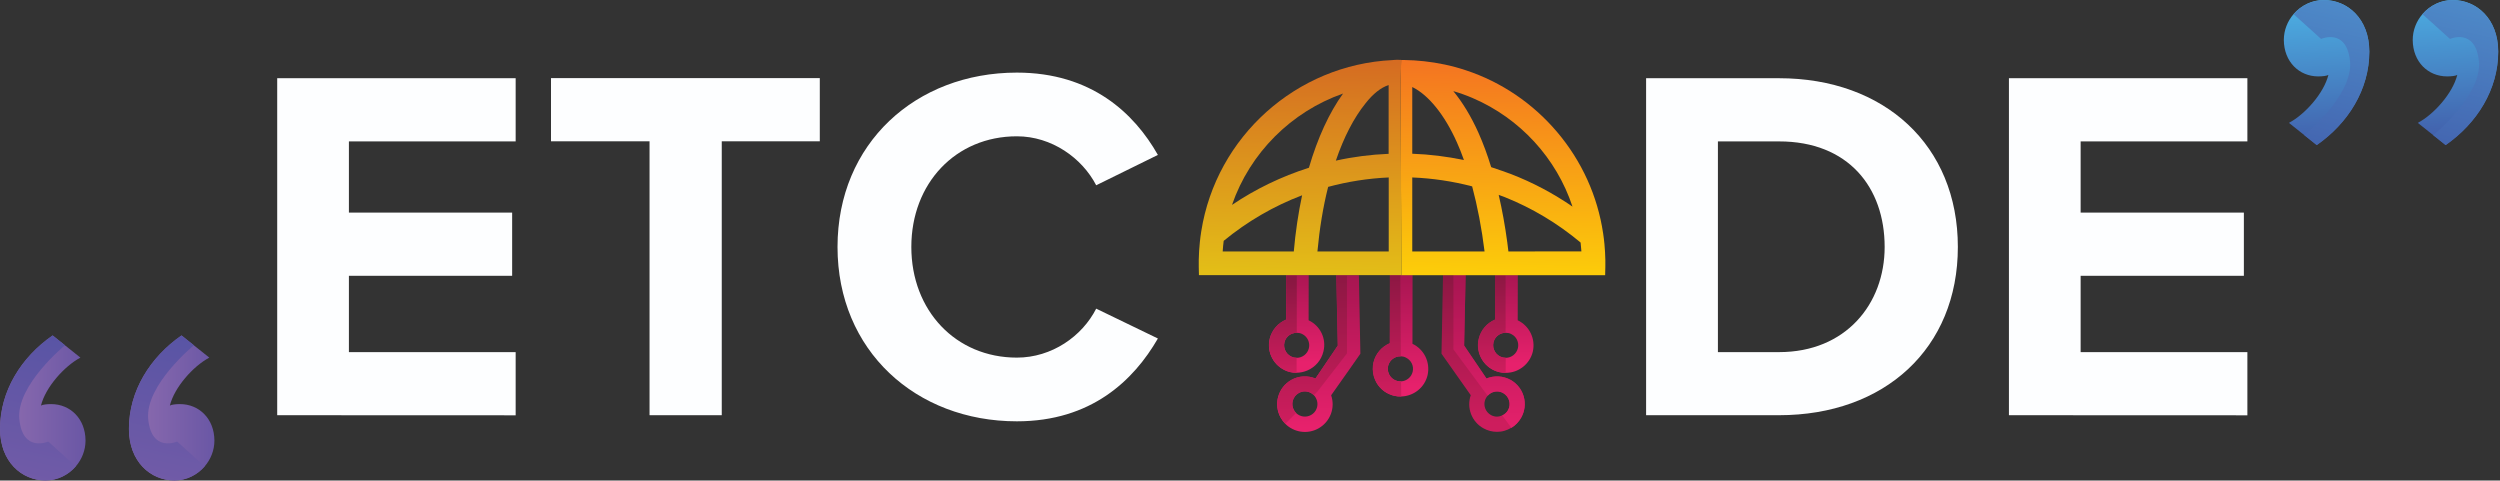 <svg width="359" height="69" viewBox="0 0 359 69" fill="none" xmlns="http://www.w3.org/2000/svg">
<rect x="0" y="0" width="359" height="69" fill="#333333" stroke="none"/>
<path d="M25.843 58.028C25.268 58.028 24.606 58.099 24.39 58.243C25.038 55.626 27.727 52.592 30.057 51.355L27.856 49.6L26.073 48.177C21.572 51.297 18.523 56.158 18.523 61.594C18.523 66.311 21.644 69 25.052 69C26.763 69 28.331 68.209 29.395 66.973C30.258 65.966 30.79 64.672 30.79 63.262C30.776 60.127 28.59 58.028 25.843 58.028Z" fill="url(#paint0_linear_716_26217)"/>
<path d="M29.38 66.958C28.316 68.195 26.763 68.986 25.037 68.986C21.629 68.986 18.508 66.296 18.508 61.58C18.508 56.143 21.557 51.283 26.058 48.162L27.842 49.586C27.842 49.586 20.824 55.309 21.284 60.184C21.759 65.045 25.44 63.406 25.44 63.406L29.38 66.958Z" fill="url(#paint1_linear_716_26217)"/>
<path d="M7.335 58.028C6.759 58.028 6.098 58.099 5.882 58.243C6.529 55.626 9.218 52.592 11.548 51.355L9.348 49.6L7.565 48.177C3.063 51.297 0.015 56.158 0.015 61.594C0.015 66.311 3.135 69 6.544 69C8.255 69 9.822 68.209 10.887 66.972C11.749 65.966 12.282 64.672 12.282 63.262C12.267 60.127 10.096 58.028 7.335 58.028Z" fill="url(#paint2_linear_716_26217)"/>
<path d="M10.872 66.958C9.808 68.195 8.255 68.986 6.529 68.986C3.121 68.986 0 66.296 0 61.579C0 56.143 3.049 51.283 7.55 48.162L9.333 49.586C9.333 49.586 2.315 55.309 2.776 60.184C3.25 65.045 6.932 63.406 6.932 63.406L10.872 66.958Z" fill="url(#paint3_linear_716_26217)"/>
<path d="M332.906 10.973C333.481 10.973 334.142 10.901 334.358 10.757C333.711 13.374 331.022 16.409 328.692 17.645L330.892 19.4L332.675 20.824C337.177 17.703 340.225 12.842 340.225 7.406C340.225 2.689 337.105 0 333.697 0C331.985 0 330.418 0.791 329.353 2.028C328.491 3.034 327.958 4.329 327.958 5.738C327.973 8.873 330.159 10.973 332.906 10.973Z" fill="url(#paint4_linear_716_26217)"/>
<path d="M329.368 2.042C330.432 0.805 331.985 0.014 333.711 0.014C337.119 0.014 340.24 2.704 340.24 7.42C340.24 12.857 337.191 17.717 332.69 20.838L330.907 19.414C330.907 19.414 337.925 13.691 337.464 8.815C336.99 3.955 333.308 5.594 333.308 5.594L329.368 2.042Z" fill="url(#paint5_linear_716_26217)"/>
<path d="M351.414 10.973C351.989 10.973 352.651 10.901 352.866 10.757C352.219 13.374 349.53 16.409 347.2 17.645L349.401 19.4L351.184 20.824C355.685 17.703 358.734 12.842 358.734 7.406C358.734 2.689 355.613 0 352.205 0C350.494 0 348.926 0.791 347.862 2.028C346.999 3.034 346.467 4.329 346.467 5.738C346.481 8.873 348.653 10.973 351.414 10.973Z" fill="url(#paint6_linear_716_26217)"/>
<path d="M347.876 2.042C348.941 0.805 350.494 0.014 352.219 0.014C355.628 0.014 358.748 2.704 358.748 7.42C358.748 12.857 355.7 17.717 351.198 20.838L349.415 19.414C349.415 19.414 356.433 13.691 355.973 8.815C355.498 3.955 351.817 5.594 351.817 5.594L347.876 2.042Z" fill="url(#paint7_linear_716_26217)"/>
<path d="M39.807 59.624V11.232H74.048V20.306H50.103V30.531H73.544V39.605H50.103V50.564H74.048V59.638L39.807 59.624Z" fill="#FDFEFF"/>
<path d="M93.275 59.623V20.291H79.124V11.217H117.723V20.291H103.644V59.623H93.275Z" fill="#FDFEFF"/>
<path d="M120.268 35.463C120.268 20.593 131.514 10.426 146.025 10.426C156.695 10.426 162.865 16.236 166.273 22.247L157.414 26.605C155.387 22.693 151.029 19.573 146.025 19.573C137.238 19.573 130.867 26.317 130.867 35.463C130.867 44.61 137.252 51.354 146.025 51.354C151.029 51.354 155.387 48.306 157.414 44.322L166.273 48.608C162.793 54.633 156.695 60.501 146.025 60.501C131.514 60.501 120.268 50.348 120.268 35.463Z" fill="#FDFEFF"/>
<path d="M236.38 59.624V11.232H255.464C270.622 11.232 281.148 20.881 281.148 35.464C281.148 50.046 270.622 59.624 255.464 59.624H236.38ZM270.636 35.464C270.636 26.907 265.416 20.306 255.478 20.306H246.692V50.564H255.478C265.042 50.564 270.636 43.661 270.636 35.464Z" fill="#FDFEFF"/>
<path d="M288.483 59.624V11.232H322.724V20.306H298.779V30.531H322.22V39.605H298.779V50.564H322.724V59.638L288.483 59.624Z" fill="#FDFEFF"/>
<path d="M217.944 45.991L217.958 39.505H214.723L214.708 45.89C213.543 46.379 212.652 47.4 212.364 48.651C212.12 49.687 212.292 50.751 212.853 51.657C213.414 52.563 214.291 53.196 215.327 53.44C215.629 53.512 215.945 53.541 216.247 53.541C218.045 53.541 219.684 52.304 220.116 50.477C220.533 48.622 219.598 46.782 217.944 45.991ZM217.973 49.989C217.771 50.823 217.038 51.383 216.218 51.383C216.089 51.383 215.945 51.369 215.801 51.34C214.838 51.11 214.234 50.132 214.464 49.169C214.608 48.55 215.068 48.076 215.629 47.889C215.816 47.817 216.017 47.788 216.218 47.788C216.348 47.788 216.492 47.803 216.635 47.831C216.779 47.86 216.937 47.918 217.052 47.989C217.771 48.349 218.16 49.169 217.973 49.989Z" fill="url(#paint8_linear_716_26217)"/>
<path d="M218.807 56.949C218.519 55.928 217.843 55.08 216.923 54.562C215.844 53.958 214.579 53.9 213.457 54.361L210.25 49.629L210.466 39.519H207.216L207 50.794L211.199 56.748C210.581 58.545 211.314 60.559 213.026 61.508C213.63 61.839 214.291 62.011 214.967 62.011C215.327 62.011 215.7 61.968 216.06 61.853C216.405 61.752 216.736 61.608 217.038 61.422C217.628 61.076 218.102 60.573 218.447 59.955C218.965 59.034 219.094 57.97 218.807 56.949ZM214.09 59.595C213.356 59.178 213.011 58.33 213.227 57.553C213.27 57.409 213.328 57.266 213.4 57.136C213.471 57.021 213.543 56.906 213.63 56.805C213.773 56.647 213.932 56.518 214.119 56.417C214.651 56.129 215.298 56.115 215.859 56.431C216.722 56.92 217.038 58.013 216.549 58.891C216.362 59.236 216.074 59.495 215.729 59.638C215.226 59.897 214.622 59.897 214.09 59.595Z" fill="url(#paint9_linear_716_26217)"/>
<path d="M195.351 50.794L195.136 39.519H191.886L192.101 49.629L188.894 54.361C187.787 53.9 186.507 53.972 185.428 54.562C183.516 55.64 182.826 58.056 183.904 59.983C184.091 60.314 184.307 60.602 184.566 60.861C185.788 62.083 187.729 62.414 189.326 61.522C191.037 60.559 191.771 58.56 191.152 56.762L193.712 53.138L195.351 50.794ZM188.262 59.595C187.543 59.998 186.665 59.854 186.104 59.293C185.989 59.178 185.889 59.049 185.802 58.891C185.313 58.028 185.63 56.92 186.493 56.431C187.054 56.115 187.701 56.129 188.233 56.417C188.391 56.503 188.535 56.604 188.65 56.733C188.765 56.848 188.866 56.978 188.952 57.136C189.024 57.266 189.081 57.409 189.124 57.553C189.34 58.344 188.995 59.193 188.262 59.595Z" fill="url(#paint10_linear_716_26217)"/>
<path d="M202.83 49.37L202.844 39.505H199.608L199.594 49.284C198.429 49.773 197.537 50.794 197.25 52.045C197.178 52.376 197.135 52.706 197.149 53.037C197.163 53.742 197.365 54.432 197.739 55.051C198.3 55.957 199.177 56.589 200.212 56.834C200.557 56.92 200.903 56.949 201.248 56.934C203.002 56.877 204.584 55.655 205.001 53.871C205.418 52.016 204.498 50.161 202.83 49.37ZM202.858 53.382C202.671 54.173 201.981 54.72 201.205 54.763C201.032 54.777 200.859 54.763 200.687 54.72C199.867 54.533 199.321 53.8 199.292 53.008C199.292 52.865 199.306 52.706 199.335 52.563C199.479 51.944 199.939 51.47 200.5 51.268C200.716 51.197 200.946 51.153 201.176 51.168C201.219 51.168 201.262 51.168 201.305 51.182C201.377 51.197 201.435 51.197 201.507 51.211C201.65 51.24 201.794 51.297 201.924 51.369C202.657 51.743 203.06 52.563 202.858 53.382Z" fill="url(#paint11_linear_716_26217)"/>
<path d="M187.916 45.991L187.931 39.505H184.695L184.681 45.89C183.516 46.379 182.624 47.4 182.322 48.651C181.862 50.621 182.955 52.592 184.796 53.282C184.954 53.339 185.112 53.397 185.27 53.425C185.572 53.498 185.874 53.526 186.176 53.526C186.708 53.526 187.226 53.411 187.715 53.21C188.851 52.735 189.743 51.743 190.045 50.463C190.505 48.622 189.585 46.782 187.916 45.991ZM187.96 49.989C187.758 50.823 187.025 51.383 186.205 51.383C186.076 51.383 185.932 51.369 185.788 51.34C184.824 51.11 184.221 50.132 184.451 49.169C184.594 48.55 185.055 48.076 185.615 47.889C185.802 47.817 186.004 47.788 186.205 47.788C186.335 47.788 186.478 47.803 186.622 47.831C186.766 47.86 186.91 47.918 187.039 47.989C187.744 48.349 188.147 49.169 187.96 49.989Z" fill="url(#paint12_linear_716_26217)"/>
<path d="M184.436 49.155C184.206 50.118 184.81 51.096 185.774 51.326C185.918 51.355 186.047 51.369 186.191 51.369V53.541C185.889 53.541 185.587 53.512 185.285 53.44C185.127 53.397 184.968 53.354 184.81 53.296C182.969 52.606 181.862 50.636 182.337 48.666C182.639 47.414 183.516 46.394 184.695 45.904L184.709 39.519H186.22V47.788C186.018 47.788 185.817 47.817 185.63 47.889C185.04 48.062 184.594 48.536 184.436 49.155Z" fill="url(#paint13_linear_716_26217)"/>
<path d="M193.424 39.505V50.751L189.196 56.215L188.664 56.748C188.535 56.618 188.391 56.517 188.247 56.431C187.715 56.144 187.068 56.129 186.507 56.446C185.644 56.934 185.328 58.028 185.817 58.905C185.903 59.048 186.004 59.192 186.119 59.307L184.58 60.846C184.321 60.587 184.106 60.3 183.919 59.969C182.854 58.056 183.53 55.626 185.443 54.547C186.507 53.943 187.787 53.886 188.909 54.346L192.116 49.615L191.9 39.505H193.424Z" fill="url(#paint14_linear_716_26217)"/>
<path d="M218.447 59.969C218.102 60.573 217.628 61.076 217.038 61.436L215.729 59.667C216.06 59.509 216.348 59.25 216.549 58.919C217.038 58.056 216.722 56.949 215.859 56.46C215.298 56.144 214.651 56.158 214.119 56.446C213.946 56.546 213.774 56.676 213.63 56.834L208.711 50.175V39.505H210.466L210.25 49.615L213.457 54.346C214.564 53.886 215.844 53.958 216.923 54.547C217.843 55.065 218.519 55.913 218.807 56.934C219.094 57.97 218.965 59.034 218.447 59.969Z" fill="url(#paint15_linear_716_26217)"/>
<path d="M201.219 56.934C200.888 56.949 200.529 56.906 200.183 56.834C199.148 56.589 198.271 55.957 197.71 55.051C197.336 54.432 197.135 53.742 197.12 53.037C197.106 52.706 197.149 52.376 197.221 52.045C197.523 50.794 198.4 49.773 199.565 49.284L199.579 39.505H201.089L201.161 51.168C200.931 51.153 200.701 51.197 200.485 51.268C199.925 51.47 199.464 51.93 199.321 52.563C199.292 52.721 199.277 52.865 199.277 53.008C199.292 53.814 199.853 54.533 200.672 54.72C200.845 54.763 201.018 54.777 201.19 54.763L201.219 56.934Z" fill="url(#paint16_linear_716_26217)"/>
<path d="M214.464 49.154C214.234 50.118 214.838 51.096 215.801 51.326C215.945 51.355 216.074 51.369 216.218 51.369V53.541C215.916 53.541 215.614 53.512 215.298 53.44C214.262 53.196 213.385 52.563 212.824 51.657C212.263 50.751 212.091 49.687 212.335 48.651C212.637 47.4 213.515 46.379 214.68 45.89L214.694 39.505H216.204V47.774C216.003 47.774 215.801 47.803 215.614 47.874C215.068 48.061 214.608 48.536 214.464 49.154Z" fill="url(#paint17_linear_716_26217)"/>
<path d="M230.527 37.333V37.305C230.513 36.571 230.47 35.809 230.398 35.047C230.355 34.544 230.283 34.026 230.211 33.522C229.42 28.158 227.133 23.125 223.61 18.969C220.13 14.856 215.6 11.778 210.509 10.096C209.517 9.765 208.481 9.477 207.432 9.262C205.519 8.859 203.563 8.643 201.593 8.615C201.492 8.615 201.406 8.615 201.32 8.615H201.205L201.104 12.224L201.248 39.519H230.499L230.527 38.297C230.527 38.139 230.527 37.98 230.527 37.822C230.527 37.65 230.527 37.492 230.527 37.333ZM211.473 14.079C218.289 16.999 223.509 22.722 225.81 29.668C223.035 27.756 220.072 26.188 216.937 24.98C216.535 24.822 215.01 24.29 214.133 24.002C213.587 22.205 212.968 20.551 212.307 19.07C211.257 16.725 210.034 14.712 208.697 13.087C209.646 13.36 210.567 13.691 211.473 14.079ZM202.801 12.497C205.116 13.619 207.446 16.481 209.215 20.45C209.574 21.241 209.905 22.09 210.221 22.981C207.791 22.478 205.303 22.162 202.801 22.075V12.497ZM202.801 36.111V25.483C205.706 25.599 208.596 26.03 211.401 26.763C212.163 29.611 212.781 32.818 213.184 36.111H202.801ZM216.607 36.111C216.563 35.694 216.506 35.263 216.448 34.817C216.132 32.444 215.715 30.157 215.212 27.986C215.571 28.115 215.902 28.245 216.074 28.302C220.029 29.884 223.696 32.084 226.975 34.831C227.018 35.248 227.062 35.68 227.09 36.097L216.607 36.111Z" fill="url(#paint18_linear_716_26217)"/>
<path d="M201.248 36.844L201.118 12.21L201.219 8.6C201.018 8.586 200.816 8.586 200.615 8.586C200.385 8.586 200.155 8.614 199.939 8.629C186.176 9.29 174.643 19.616 172.5 33.22C172.414 33.738 172.356 34.227 172.299 34.759C172.212 35.593 172.155 36.456 172.141 37.304C172.141 37.477 172.141 37.635 172.141 37.808C172.141 37.98 172.141 38.139 172.141 38.311L172.169 39.505H201.262L201.248 36.844ZM189.182 36.111C189.484 32.846 189.987 29.74 190.721 26.835C193.554 26.073 196.473 25.613 199.421 25.483V36.111H189.182ZM199.407 12.21V22.089C196.847 22.19 194.302 22.521 191.828 23.067C192.979 19.688 194.417 16.912 196.099 14.827C197.178 13.461 198.285 12.584 199.407 12.21ZM192.864 13.432C190.893 16.15 189.211 19.803 187.96 24.088C184.034 25.339 180.323 27.123 176.915 29.424C179.489 21.96 185.429 16.035 192.864 13.432ZM175.578 36.111C175.606 35.593 175.664 35.09 175.721 34.586C179.115 31.797 182.897 29.596 186.982 28.043C186.435 30.617 186.033 33.321 185.788 36.111H175.578Z" fill="url(#paint19_linear_716_26217)"/>
<defs>
<linearGradient id="paint0_linear_716_26217" x1="18.507" y1="58.566" x2="30.77" y2="58.566" gradientUnits="userSpaceOnUse">
<stop stop-color="#8E6CAF"/>
<stop offset="1" stop-color="#6A57A5"/>
</linearGradient>
<linearGradient id="paint1_linear_716_26217" x1="21.065" y1="76.144" x2="28.25" y2="44.446" gradientUnits="userSpaceOnUse">
<stop stop-color="#795DA8"/>
<stop offset="1" stop-color="#5453A4"/>
</linearGradient>
<linearGradient id="paint2_linear_716_26217" x1="0.006" y1="58.565" x2="12.269" y2="58.565" gradientUnits="userSpaceOnUse">
<stop stop-color="#8E6CAF"/>
<stop offset="1" stop-color="#6A57A5"/>
</linearGradient>
<linearGradient id="paint3_linear_716_26217" x1="2.564" y1="76.144" x2="9.749" y2="44.446" gradientUnits="userSpaceOnUse">
<stop stop-color="#795DA8"/>
<stop offset="1" stop-color="#5453A4"/>
</linearGradient>
<linearGradient id="paint4_linear_716_26217" x1="334.897" y1="20.843" x2="333.755" y2="0.073" gradientUnits="userSpaceOnUse">
<stop offset="3.40978e-07" stop-color="#425FAB"/>
<stop offset="1" stop-color="#4CB1E4"/>
</linearGradient>
<linearGradient id="paint5_linear_716_26217" x1="337.683" y1="-7.144" x2="330.498" y2="24.554" gradientUnits="userSpaceOnUse">
<stop stop-color="#5197D1"/>
<stop offset="1" stop-color="#425FAC"/>
</linearGradient>
<linearGradient id="paint6_linear_716_26217" x1="353.342" y1="19.828" x2="352.2" y2="-0.941" gradientUnits="userSpaceOnUse">
<stop offset="3.40978e-07" stop-color="#425FAB"/>
<stop offset="1" stop-color="#4CB1E4"/>
</linearGradient>
<linearGradient id="paint7_linear_716_26217" x1="356.185" y1="-7.145" x2="349" y2="24.554" gradientUnits="userSpaceOnUse">
<stop stop-color="#5197D1"/>
<stop offset="1" stop-color="#425FAC"/>
</linearGradient>
<linearGradient id="paint8_linear_716_26217" x1="216.394" y1="37.434" x2="216.179" y2="52.203" gradientUnits="userSpaceOnUse">
<stop offset="1.79546e-06" stop-color="#9F144E"/>
<stop offset="1" stop-color="#E7216C"/>
</linearGradient>
<linearGradient id="paint9_linear_716_26217" x1="213.098" y1="38.962" x2="212.927" y2="60.781" gradientUnits="userSpaceOnUse">
<stop offset="1.65694e-06" stop-color="#8A1742"/>
<stop offset="1" stop-color="#CD1D5D"/>
</linearGradient>
<linearGradient id="paint10_linear_716_26217" x1="189.634" y1="37.045" x2="189.279" y2="61.448" gradientUnits="userSpaceOnUse">
<stop offset="1.79546e-06" stop-color="#9F144E"/>
<stop offset="1" stop-color="#E7216C"/>
</linearGradient>
<linearGradient id="paint11_linear_716_26217" x1="201.34" y1="37.215" x2="201.072" y2="55.636" gradientUnits="userSpaceOnUse">
<stop offset="1.79546e-06" stop-color="#9F144E"/>
<stop offset="1" stop-color="#E7216C"/>
</linearGradient>
<linearGradient id="paint12_linear_716_26217" x1="186.381" y1="36.997" x2="186.161" y2="52.102" gradientUnits="userSpaceOnUse">
<stop offset="1.79546e-06" stop-color="#9F144E"/>
<stop offset="1" stop-color="#E7216C"/>
</linearGradient>
<linearGradient id="paint13_linear_716_26217" x1="184.296" y1="40.441" x2="184.195" y2="53.462" gradientUnits="userSpaceOnUse">
<stop offset="1.65694e-06" stop-color="#8A1742"/>
<stop offset="1" stop-color="#CD1D5D"/>
</linearGradient>
<linearGradient id="paint14_linear_716_26217" x1="188.538" y1="38.77" x2="188.368" y2="60.588" gradientUnits="userSpaceOnUse">
<stop offset="1.65694e-06" stop-color="#8A1742"/>
<stop offset="1" stop-color="#CD1D5D"/>
</linearGradient>
<linearGradient id="paint15_linear_716_26217" x1="213.903" y1="36.934" x2="213.758" y2="62.255" gradientUnits="userSpaceOnUse">
<stop offset="1.79546e-06" stop-color="#9F144E"/>
<stop offset="1" stop-color="#E7216C"/>
</linearGradient>
<linearGradient id="paint16_linear_716_26217" x1="199.304" y1="38.854" x2="199.167" y2="56.349" gradientUnits="userSpaceOnUse">
<stop offset="1.65694e-06" stop-color="#8A1742"/>
<stop offset="1" stop-color="#CD1D5D"/>
</linearGradient>
<linearGradient id="paint17_linear_716_26217" x1="214.324" y1="38.971" x2="214.213" y2="53.164" gradientUnits="userSpaceOnUse">
<stop offset="1.65694e-06" stop-color="#8A1742"/>
<stop offset="1" stop-color="#CD1D5D"/>
</linearGradient>
<linearGradient id="paint18_linear_716_26217" x1="216.197" y1="8.943" x2="215.479" y2="39.837" gradientUnits="userSpaceOnUse">
<stop offset="5.48762e-07" stop-color="#F47421"/>
<stop offset="1" stop-color="#FCCE09"/>
</linearGradient>
<linearGradient id="paint19_linear_716_26217" x1="187.391" y1="8.276" x2="186.657" y2="39.843" gradientUnits="userSpaceOnUse">
<stop offset="5.5409e-07" stop-color="#D56B22"/>
<stop offset="1" stop-color="#E3BF17"/>
</linearGradient>
</defs>
</svg>
